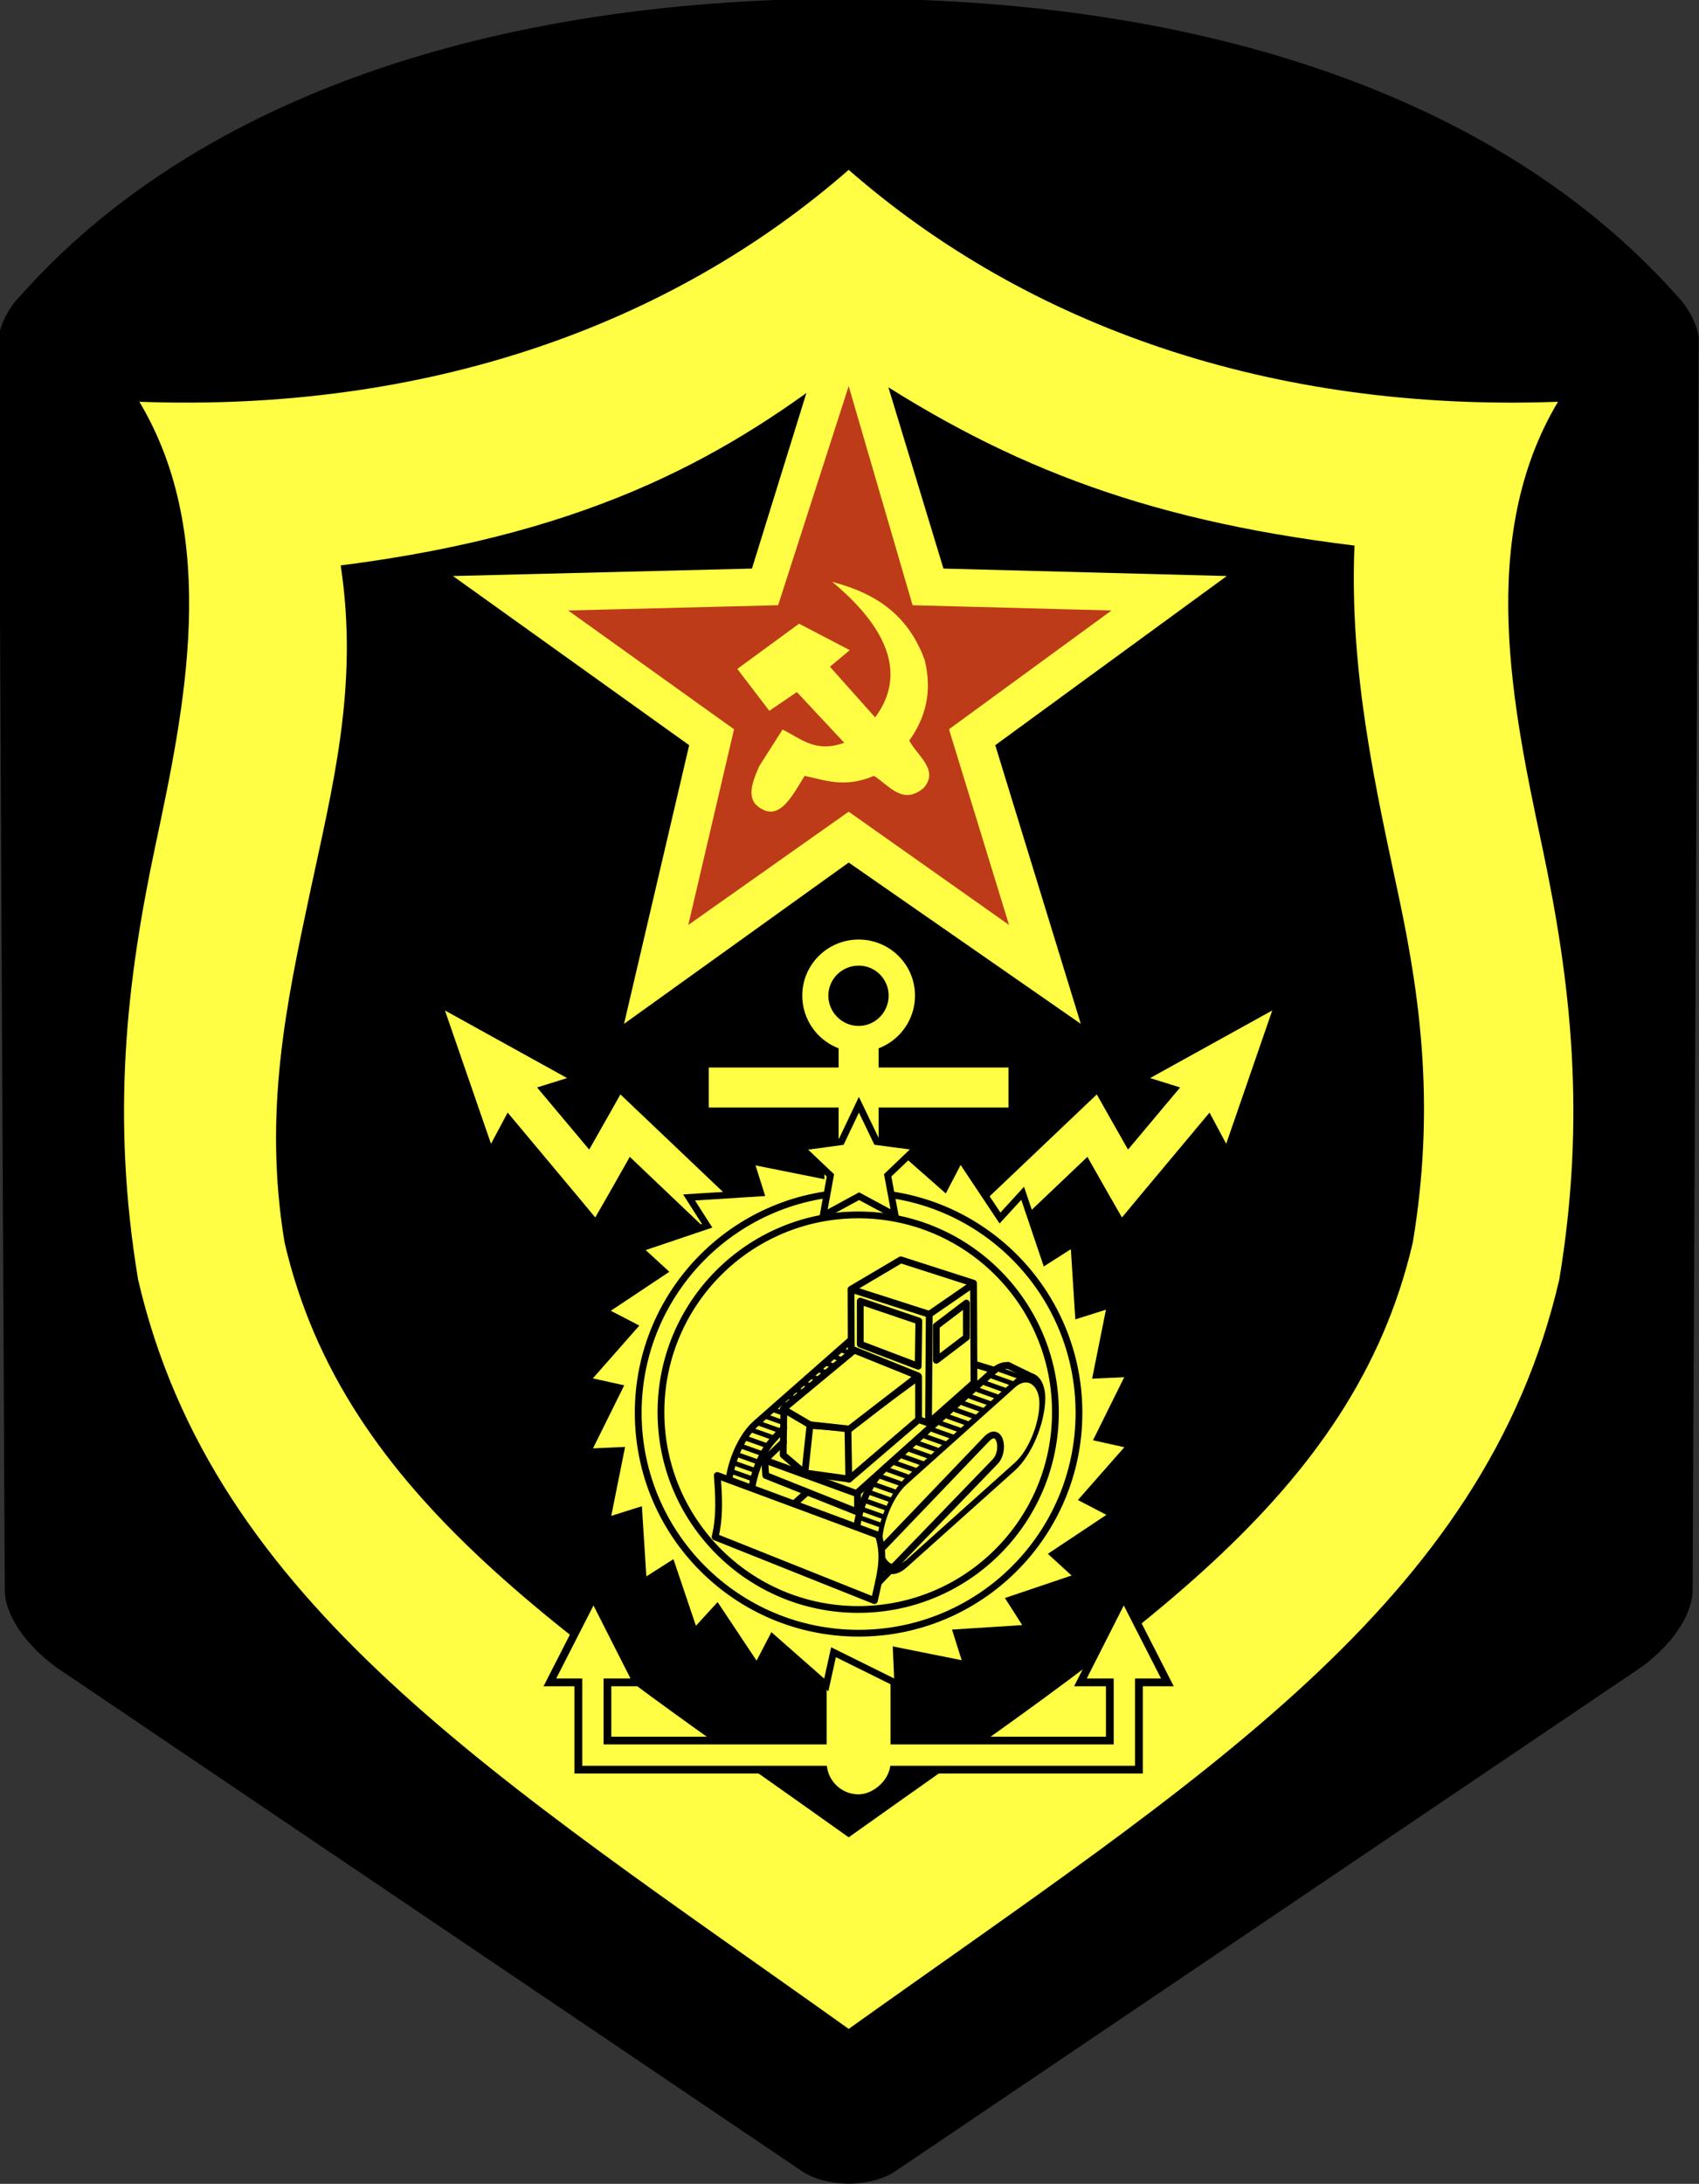 <?xml version="1.0" encoding="UTF-8" standalone="no"?>
<!-- Created with Inkscape (http://www.inkscape.org/) -->

<svg
   xmlns:dc="http://purl.org/dc/elements/1.1/"
   xmlns:cc="http://creativecommons.org/ns#"
   xmlns:rdf="http://www.w3.org/1999/02/22-rdf-syntax-ns#"
   xmlns:svg="http://www.w3.org/2000/svg"
   xmlns="http://www.w3.org/2000/svg"
   xmlns:sodipodi="http://sodipodi.sourceforge.net/DTD/sodipodi-0.dtd"
   xmlns:inkscape="http://www.inkscape.org/namespaces/inkscape"
   width="500"
   height="642.562"
   viewBox="0 0 132.292 170.011"
   version="1.1"
   id="svg8"
   sodipodi:docname="SA build.svg"
   inkscape:version="0.92.4 (5da689c313, 2019-01-14)">
  <rect x="0" y="0" width="132.292" height="170.011" fill="#333333" stroke="none"/>
  <defs
     id="defs2" />
  <sodipodi:namedview
     id="base"
     pagecolor="#ffffff"
     bordercolor="#666666"
     borderopacity="1.0"
     inkscape:pageopacity="0.0"
     inkscape:pageshadow="2"
     inkscape:zoom="0.53482455"
     inkscape:cx="-21.861599"
     inkscape:cy="393.33449"
     inkscape:document-units="px"
     inkscape:current-layer="layer1"
     showgrid="false"
     inkscape:pagecheckerboard="true"
     units="px"
     inkscape:showpageshadow="false"
     inkscape:window-width="1920"
     inkscape:window-height="1018"
     inkscape:window-x="1016"
     inkscape:window-y="-8"
     inkscape:window-maximized="1"
     fit-margin-top="0"
     fit-margin-left="0"
     fit-margin-right="0"
     fit-margin-bottom="0" />
  <g
     inkscape:label="Layer 1"
     inkscape:groupmode="layer"
     id="layer1"
     transform="translate(-64.388,-76.169)">
    <g
       id="g5049"
       transform="matrix(0.755,0,0,0.755,228.76,265.892)"
       inkscape:export-xdpi="90"
       inkscape:export-ydpi="90">
      <path
         id="path3172"
         d="m -130.567,-251.45 c -0.816,0 -1.628,0.018 -2.439,0.034 -35.554,0.502 -64.95,10.772 -82.602,30.625 -0.908,0.873 -2.101,2.751 -2.244,4.37 l 0.634,129.164 c 0.013,1.901 1.413,4.979 5.203,7.812 l 77.122,52.104 c 0.773,0.488 1.704,0.82 2.699,1.012 0.028,0.01 0.053,0.012 0.081,0.017 0.113,0.022 0.227,0.033 0.341,0.051 0.096,0.014 0.196,0.039 0.293,0.051 0.016,0 0.033,0 0.049,0 0.193,0.022 0.374,0.039 0.569,0.051 0.233,0.015 0.465,0.034 0.699,0.034 0.526,0 1.05,-0.056 1.561,-0.135 0.14,-0.021 0.285,-0.041 0.423,-0.067 0.995,-0.192 1.926,-0.524 2.699,-1.012 l 77.122,-52.104 c 3.791,-2.833 5.19,-5.911 5.203,-7.812 l 0.634,-129.164 c -0.143,-1.62 -1.336,-3.498 -2.244,-4.37 -17.652,-19.852 -47.048,-30.122 -82.602,-30.625 -0.81,-0.012 -1.623,-0.033 -2.439,-0.034 -0.152,-5e-4 -0.303,0 -0.455,0 -0.104,0 -0.206,0 -0.309,0 z"
         style="fill:#000000;stroke:none"
         inkscape:connector-curvature="0" />
      <path
         id="path3174"
         d="m -130.185,-233.774 c -18.427,16.098 -43.59,25 -73.153,23.911 8.412,14.066 4.63,31.738 1.648,45.787 -2.982,14.05 -4.57,27.876 -1.781,44.709 7.751,33.483 37.116,51.468 73.287,77.28 36.171,-25.812 65.537,-43.797 73.287,-77.28 2.789,-16.834 1.199,-30.66 -1.783,-44.709 -2.982,-14.05 -6.764,-31.722 1.648,-45.787 -29.564,1.09 -54.725,-7.813 -73.152,-23.911 z m 0,19.756 c 15.355,10.358 29.769,16.255 52.162,18.982 -0.539,13.213 2.236,25.196 4.604,36.35 2.368,11.154 3.63,22.13 1.416,35.494 -6.153,26.581 -29.465,40.859 -58.181,61.351 -28.715,-20.492 -52.028,-34.77 -58.181,-61.351 -2.214,-13.364 0.184,-24.569 2.551,-35.722 2.368,-11.153 5.142,-21.544 3.239,-34.075 26.742,-3.388 40.544,-11.867 52.39,-21.029 z"
         style="fill:#fffe45;fill-opacity:1;stroke:none"
         inkscape:connector-curvature="0" />
      <path
         style="fill:#fffe45;fill-opacity:1;stroke:none"
         d="m -146.635,-174.452 -24.362,-17.442 30.837,-0.769 9.976,-32.173 9.773,32.173 29.219,0.769 -23.877,17.442 8.822,28.733 -23.937,-16.633 -23.169,16.633 z"
         id="path3176"
         sodipodi:nodetypes="ccccccccccc"
         inkscape:connector-curvature="0" />
      <path
         sodipodi:nodetypes="cccccccccccccccccsccccccccccc"
         id="path3178"
         d="m -130.185,-211.477 -7.276,22.594 -21.657,0.541 17.109,12.249 -4.718,20.179 16.541,-11.681 16.54,11.681 -6.195,-20.179 16.766,-12.249 -20.519,-0.541 z m -1.706,20.178 c 3.462,0.945 7.578,2.653 9.548,8.073 0.834,3.449 -0.009,6.058 -1.591,8.298 0.829,1.592 3.113,3.023 1.479,4.888 -2.151,1.812 -3.531,-0.236 -5.117,-1.25 -3.025,1.276 -5.001,0.457 -7.16,0 -1.203,1.971 -2.432,4.337 -4.208,3.524 -1.775,-0.813 -1.462,-2.326 -0.454,-4.547 l 2.388,-3.751 c 1.867,0.901 3.362,2.451 6.365,1.363 l -4.888,-5.229 -2.842,1.934 -3.297,-4.321 6.365,-4.662 5.23,2.729 -2.047,1.706 4.662,5.228 c 3.42,-4.593 1.016,-9.467 -4.433,-13.983 z"
         style="fill:#be3b19;fill-opacity:1;stroke:none"
         inkscape:connector-curvature="0" />
      <path
         inkscape:transform-center-y="-17.142857"
         inkscape:transform-center-x="-27.28529"
         inkscape:connector-curvature="0"
         id="path3242"
         d="m -86.502,-147.098 -12.594,6.969 3.094,0.969 -5.375,6.406 -1.969,-3.469 -1.25,-2.219 -1.875,1.781 -10.781,10.25 2.75,2.906 8.938,-8.5 2.125,3.75 1.438,2.5 1.844,-2.219 7.187,-8.594 1.719,3.219 z"
         style="color:#000000;font-style:normal;font-variant:normal;font-weight:normal;font-stretch:normal;font-size:medium;line-height:normal;font-family:Sans;-inkscape-font-specification:Sans;text-indent:0;text-align:start;text-decoration:none;text-decoration-line:none;letter-spacing:normal;word-spacing:normal;text-transform:none;writing-mode:lr-tb;direction:ltr;baseline-shift:baseline;text-anchor:start;display:inline;overflow:visible;visibility:visible;fill:#fffe45;fill-opacity:1;stroke:none;stroke-width:4;marker:none;enable-background:accumulate" />
      <path
         style="color:#000000;font-style:normal;font-variant:normal;font-weight:normal;font-stretch:normal;font-size:medium;line-height:normal;font-family:Sans;-inkscape-font-specification:Sans;text-indent:0;text-align:start;text-decoration:none;text-decoration-line:none;letter-spacing:normal;word-spacing:normal;text-transform:none;writing-mode:lr-tb;direction:ltr;baseline-shift:baseline;text-anchor:start;display:inline;overflow:visible;visibility:visible;fill:#fffe45;fill-opacity:1;stroke:none;stroke-width:4;marker:none;enable-background:accumulate"
         d="m -171.822,-147.098 12.594,6.969 -3.094,0.969 5.375,6.406 1.969,-3.469 1.25,-2.219 1.875,1.781 10.781,10.25 -2.75,2.906 -8.938,-8.5 -2.125,3.75 -1.438,2.5 -1.844,-2.219 -7.188,-8.594 -1.719,3.219 z"
         id="path4019"
         inkscape:connector-curvature="0"
         inkscape:transform-center-x="27.28529"
         inkscape:transform-center-y="-17.142832" />
      <path
         id="path4021"
         d="m -129.158,-154.411 c -3.205,0 -5.812,2.576 -5.812,5.781 0,3.205 2.607,5.812 5.812,5.812 3.205,0 5.812,-2.607 5.812,-5.812 0,-3.205 -2.607,-5.781 -5.812,-5.781 z m 0,2.688 c 1.715,0 3.094,1.379 3.094,3.094 0,1.715 -1.379,3.125 -3.094,3.125 -1.715,0 -3.125,-1.41 -3.125,-3.125 0,-1.715 1.41,-3.094 3.125,-3.094 z"
         style="color:#000000;display:inline;overflow:visible;visibility:visible;fill:#fffe45;fill-opacity:1;stroke:none;stroke-width:0.3;marker:none;enable-background:accumulate"
         inkscape:connector-curvature="0" />
      <rect
         y="-141.216"
         x="-144.618"
         height="4.127"
         width="30.912"
         id="rect4025"
         style="color:#000000;display:inline;overflow:visible;visibility:visible;fill:#fffe45;fill-opacity:1;stroke:none;stroke-width:0.28;marker:none;enable-background:accumulate" />
      <rect
         transform="rotate(90)"
         style="color:#000000;display:inline;overflow:visible;visibility:visible;fill:#fffe45;fill-opacity:1;stroke:none;stroke-width:0.19;marker:none;enable-background:accumulate"
         id="rect4027"
         width="14.258"
         height="4.127"
         x="-144.245"
         y="127.099" />
      <path
         id="path4031"
         d="m -156.502,-86.63 -4.5,8.812 h 2.938 v 7.5 1.5 h 1.5 27.406 27.406 1.5 v -1.5 -7.5 h 2.937 l -4.5,-8.812 -4.469,8.812 h 3.031 v 6 h -25.906 -25.906 v -6 h 3.031 z"
         style="color:#000000;font-style:normal;font-variant:normal;font-weight:normal;font-stretch:normal;font-size:medium;line-height:normal;font-family:Sans;-inkscape-font-specification:Sans;text-indent:0;text-align:start;text-decoration:none;text-decoration-line:none;letter-spacing:normal;word-spacing:normal;text-transform:none;writing-mode:lr-tb;direction:ltr;baseline-shift:baseline;text-anchor:start;display:inline;overflow:visible;visibility:visible;fill:#fffe45;fill-opacity:1;stroke:#000000;stroke-width:0.8;stroke-miterlimit:4;stroke-dasharray:none;marker:none;enable-background:accumulate"
         inkscape:connector-curvature="0" />
      <rect
         ry="3.293"
         rx="3.293"
         y="125.869"
         x="-90.79"
         height="6.587"
         width="24.52"
         id="rect4029"
         style="color:#000000;display:inline;overflow:visible;visibility:visible;fill:#fffe45;fill-opacity:1;stroke:none;stroke-width:0.316;marker:none;enable-background:accumulate"
         transform="rotate(90)" />
      <path
         sodipodi:nodetypes="ccccccccccccccccccccccccccccccccccccccccccccccccc"
         style="fill:#fffe45;fill-opacity:1;stroke:#000000;stroke-width:0.7;stroke-linejoin:miter;stroke-miterlimit:4;stroke-dasharray:none"
         d="m -105.988,-96.725 4.887,-5.554 -3.376,-0.747 3.283,-6.629 -3.454,0.152 1.455,-7.253 -3.297,1.041 -0.471,-7.382 -2.916,1.859 -2.366,-7.009 -2.335,2.55 -4.099,-6.158 -1.596,3.067 -5.553,-4.887 -0.747,3.376 -6.629,-3.283 0.152,3.454 -7.253,-1.455 1.041,3.297 -7.382,0.471 1.859,2.916 -7.009,2.366 2.55,2.335 -6.158,4.099 3.067,1.596 -4.887,5.554 3.376,0.747 -3.283,6.629 3.454,-0.152 -1.455,7.253 3.297,-1.041 0.471,7.383 2.915,-1.859 2.366,7.009 2.335,-2.55 4.1,6.158 1.596,-3.067 5.554,4.887 0.747,-3.376 6.629,3.283 -0.152,-3.454 7.253,1.455 -1.041,-3.297 7.383,-0.471 -1.859,-2.916 7.009,-2.366 -2.55,-2.335 6.158,-4.099 z"
         id="path3238"
         inkscape:connector-curvature="0"
         inkscape:transform-center-x="-25.61789"
         inkscape:transform-center-y="6.112632" />
      <circle
         r="22.728"
         cy="449.577"
         cx="304.308"
         id="path3188"
         style="color:#000000;display:inline;overflow:visible;visibility:visible;fill:none;stroke:#000000;stroke-width:0.7;stroke-linecap:butt;stroke-linejoin:miter;stroke-miterlimit:4;stroke-dasharray:none;stroke-dashoffset:0;stroke-opacity:1;marker:none;enable-background:accumulate"
         transform="translate(-433.471,-555.192)" />
      <circle
         r="22.728"
         cy="449.577"
         cx="304.308"
         style="color:#000000;display:inline;overflow:visible;visibility:visible;fill:none;stroke:#000000;stroke-width:0.782;stroke-linecap:butt;stroke-linejoin:miter;stroke-miterlimit:4;stroke-dasharray:none;stroke-dashoffset:0;stroke-opacity:1;marker:none;enable-background:accumulate"
         id="path3190"
         transform="matrix(0.895,0,0,0.895,-401.56,-508.048)" />
      <path
         inkscape:transform-center-y="-0.60039535"
         inkscape:transform-center-x="0.0037818199"
         transform="matrix(1.168,0,0,1.168,-484.55,-627.731)"
         d="m 307.5,429.611 -3.186,-1.716 -3.18,1.729 0.648,-3.561 -2.627,-2.49 3.587,-0.484 1.556,-3.267 1.569,3.261 3.588,0.471 -2.617,2.5 z"
         inkscape:randomized="0"
         inkscape:rounded="0"
         inkscape:flatsided="false"
         sodipodi:arg2="1.5688665"
         sodipodi:arg1="0.94054793"
         sodipodi:r2="2.6587548"
         sodipodi:r1="5.4154005"
         sodipodi:cy="425.23557"
         sodipodi:cx="304.30847"
         sodipodi:sides="5"
         id="path3240"
         style="fill:#fffe45;fill-opacity:1;stroke:#000000;stroke-width:0.599;stroke-linecap:round;stroke-linejoin:miter;stroke-miterlimit:4;stroke-dasharray:none;stroke-dashoffset:0;stroke-opacity:1"
         sodipodi:type="star" />
      <path
         sodipodi:nodetypes="csssc"
         inkscape:connector-curvature="0"
         id="rect4044"
         d="m -128.444,-90.642 c -0.579,-0.265 -0.942,-1.078 -0.942,-2.348 0,-2.371 1.264,-5.412 2.834,-6.817 l 11.161,-9.989 c 0.665,-0.595 1.276,-0.799 1.758,-0.656"
         style="color:#000000;display:inline;overflow:visible;visibility:visible;fill:none;stroke:#000000;stroke-width:0.7;stroke-linecap:round;stroke-linejoin:round;stroke-miterlimit:4;stroke-dasharray:none;stroke-dashoffset:0.8;stroke-opacity:1;marker:none;enable-background:accumulate" />
      <rect
         style="color:#000000;display:inline;overflow:visible;visibility:visible;fill:none;stroke:#000000;stroke-width:0.811;stroke-linecap:round;stroke-linejoin:round;stroke-miterlimit:4;stroke-dasharray:none;stroke-dashoffset:0.8;stroke-opacity:1;marker:none;enable-background:accumulate"
         id="rect4046"
         width="22.586"
         height="8.56"
         x="-170.526"
         y="-209.837"
         rx="3.804"
         ry="4.576"
         transform="matrix(0.745,-0.667,0,1,0,0)" />
      <path
         sodipodi:nodetypes="ccccccc"
         inkscape:connector-curvature="0"
         id="path4092"
         d="m -134.771,-99.425 -2.169,-1.845 0.073,-4.71 2.848,1.675 3.757,0.271 0.088,5.245 z"
         style="fill:none;stroke:#000000;stroke-width:0.7;stroke-linecap:round;stroke-linejoin:round;stroke-miterlimit:4;stroke-dasharray:none;stroke-dashoffset:0;stroke-opacity:1" />
      <path
         sodipodi:nodetypes="cccccccc"
         inkscape:connector-curvature="0"
         id="path4048"
         d="m -129.921,-111.988 -0.022,-6.362 5.134,-3.036 7.5,2.411 0.045,10.268 -4.686,4.154 -1.028,-0.36 -7.179,6.152"
         style="fill:none;stroke:#000000;stroke-width:0.7;stroke-linecap:round;stroke-linejoin:round;stroke-miterlimit:4;stroke-dasharray:none;stroke-dashoffset:0;stroke-opacity:1" />
      <path
         sodipodi:nodetypes="ccc"
         inkscape:connector-curvature="0"
         id="path4050"
         d="m -130.201,-104.026 7.224,-5.306 v 4.356"
         style="fill:none;stroke:#000000;stroke-width:0.7;stroke-linecap:round;stroke-linejoin:round;stroke-miterlimit:4;stroke-dasharray:none;stroke-dashoffset:0;stroke-opacity:1" />
      <path
         sodipodi:nodetypes="ccc"
         inkscape:connector-curvature="0"
         id="path4052"
         d="m -129.43,-118.195 7.555,2.424 4.457,-3.071"
         style="fill:none;stroke:#000000;stroke-width:0.7;stroke-linecap:round;stroke-linejoin:round;stroke-miterlimit:4;stroke-dasharray:none;stroke-dashoffset:0;stroke-opacity:1" />
      <path
         sodipodi:nodetypes="cc"
         inkscape:connector-curvature="0"
         id="path4054"
         d="m -121.951,-104.552 0.075,-11.219"
         style="fill:none;stroke:#000000;stroke-width:0.7;stroke-linecap:round;stroke-linejoin:round;stroke-miterlimit:4;stroke-dasharray:none;stroke-dashoffset:0;stroke-opacity:1" />
      <path
         sodipodi:nodetypes="cc"
         inkscape:connector-curvature="0"
         id="path4058"
         d="m -134.667,-99.777 0.48,-4.463"
         style="fill:none;stroke:#000000;stroke-width:0.7;stroke-linecap:round;stroke-linejoin:round;stroke-miterlimit:4;stroke-dasharray:none;stroke-dashoffset:0;stroke-opacity:1" />
      <path
         sodipodi:nodetypes="ccccc"
         inkscape:connector-curvature="0"
         id="rect4060"
         d="m -121.149,-114.566 3.101,-2.36 v 3.534 l -3.101,2.36 z"
         style="color:#000000;display:inline;overflow:visible;visibility:visible;fill:none;stroke:#000000;stroke-width:0.7;stroke-linecap:round;stroke-linejoin:round;stroke-miterlimit:4;stroke-dashoffset:0.8;stroke-opacity:1;marker:none;enable-background:accumulate" />
      <path
         sodipodi:nodetypes="ccccc"
         inkscape:connector-curvature="0"
         id="rect4062"
         d="m -122.952,-115.08 -6.04,-2.048 v 4.441 l 5.977,2.269 z"
         style="color:#000000;display:inline;overflow:visible;visibility:visible;fill:none;stroke:#000000;stroke-width:0.7;stroke-linecap:round;stroke-linejoin:round;stroke-miterlimit:4;stroke-dashoffset:0.8;stroke-opacity:1;marker:none;enable-background:accumulate" />
      <path
         sodipodi:nodetypes="cssc"
         inkscape:connector-curvature="0"
         id="rect4066"
         d="m -141.745,-95.375 c -0.528,-0.304 -0.854,-1.098 -0.854,-2.303 0,-2.371 1.252,-5.425 2.834,-6.817 l 9.799,-8.623"
         style="color:#000000;display:inline;overflow:visible;visibility:visible;fill:none;stroke:#000000;stroke-width:0.7;stroke-linecap:round;stroke-linejoin:round;stroke-miterlimit:4;stroke-dasharray:none;stroke-dashoffset:0.8;stroke-opacity:1;marker:none;enable-background:accumulate" />
      <path
         sodipodi:nodetypes="csssc"
         inkscape:connector-curvature="0"
         id="rect4068"
         d="m -134.497,-97.411 -2.946,2.637 c -1.57,1.405 -2.834,0.628 -2.834,-1.743 0,-2.232 1,-4.981 2.43,-6.466 0.089,-0.092 0.882,-0.983 0.974,-1.065"
         style="color:#000000;display:inline;overflow:visible;visibility:visible;fill:none;stroke:#000000;stroke-width:0.7;stroke-linecap:round;stroke-linejoin:round;stroke-miterlimit:4;stroke-dasharray:none;stroke-dashoffset:0.8;stroke-opacity:1;marker:none;enable-background:accumulate" />
      <path
         sodipodi:nodetypes="cc"
         inkscape:connector-curvature="0"
         id="path4082"
         d="m -136.908,-102.613 -1.964,1.897"
         style="fill:none;stroke:#000000;stroke-width:0.7;stroke-linecap:round;stroke-linejoin:round;stroke-miterlimit:4;stroke-dasharray:none;stroke-dashoffset:0;stroke-opacity:1" />
      <path
         sodipodi:nodetypes="ccc"
         inkscape:connector-curvature="0"
         id="path4072"
         d="m -129.319,-97.345 14.152,-12.656 -2.054,-0.625"
         style="fill:none;stroke:#000000;stroke-width:0.7;stroke-linecap:round;stroke-linejoin:round;stroke-miterlimit:4;stroke-dasharray:none;stroke-dashoffset:0;stroke-opacity:1" />
      <path
         sodipodi:nodetypes="ccccc"
         inkscape:connector-curvature="0"
         id="path4074"
         d="m -129.274,-97.256 -9.576,-3.482 0.112,1.585 9.464,3.772 z"
         style="fill:none;stroke:#000000;stroke-width:0.7;stroke-linecap:round;stroke-linejoin:round;stroke-miterlimit:4;stroke-dasharray:none;stroke-dashoffset:0;stroke-opacity:1" />
      <path
         sodipodi:nodetypes="cc"
         inkscape:connector-curvature="0"
         id="path4094"
         d="m -139.54,-94.278 -2.254,-1.099"
         style="fill:none;stroke:#000000;stroke-width:0.7;stroke-linecap:round;stroke-linejoin:round;stroke-miterlimit:4;stroke-dasharray:none;stroke-dashoffset:0;stroke-opacity:1" />
      <path
         sodipodi:nodetypes="cc"
         inkscape:connector-curvature="0"
         id="path4103"
         d="m -111.328,-109.331 -2.433,-1.183"
         style="fill:none;stroke:#000000;stroke-width:0.7;stroke-linecap:round;stroke-linejoin:round;stroke-miterlimit:4;stroke-dasharray:none;stroke-dashoffset:0;stroke-opacity:1" />
      <path
         inkscape:connector-curvature="0"
         id="path4105"
         d="m -126.084,-89.468 -2.273,-1.058"
         style="fill:none;stroke:#000000;stroke-width:0.7;stroke-linecap:round;stroke-linejoin:round;stroke-miterlimit:4;stroke-dasharray:none;stroke-dashoffset:0;stroke-opacity:1" />
      <path
         sodipodi:nodetypes="cssc"
         inkscape:connector-curvature="0"
         id="path4107"
         d="m -128.024,-90.314 12.054,-12.589 c 1.394,-1.456 1.971,1.204 0.893,2.321 l -12.366,12.813"
         style="fill:none;stroke:#000000;stroke-width:0.7;stroke-linecap:round;stroke-linejoin:round;stroke-miterlimit:4;stroke-dasharray:none;stroke-dashoffset:0;stroke-opacity:1" />
      <path
         sodipodi:nodetypes="ccccc"
         inkscape:connector-curvature="0"
         id="path4109"
         d="m -143.738,-99.153 16.607,6.161 c 0.814,2.343 0.092,4.397 -0.402,6.741 l -16.429,-6.562 c 0.512,-2.135 0.386,-4.186 0.223,-6.339 z"
         style="fill:#fffe45;fill-opacity:1;stroke:#000000;stroke-width:0.7;stroke-linecap:round;stroke-linejoin:round;stroke-miterlimit:4;stroke-dasharray:none;stroke-dashoffset:0;stroke-opacity:1" />
      <path
         inkscape:connector-curvature="0"
         id="path4191"
         d="m -128.91,-94.756 1.957,0.694"
         style="fill:#fffe45;fill-opacity:1;fill-rule:nonzero;stroke:#000000;stroke-width:0.5;stroke-linecap:round;stroke-linejoin:miter;stroke-miterlimit:4;stroke-dasharray:none;stroke-dashoffset:0;stroke-opacity:1" />
      <path
         style="fill:#fffe45;fill-opacity:1;fill-rule:nonzero;stroke:#000000;stroke-width:0.5;stroke-linecap:round;stroke-linejoin:miter;stroke-miterlimit:4;stroke-dasharray:none;stroke-dashoffset:0;stroke-opacity:1"
         d="m -128.664,-95.626 1.957,0.695"
         id="path4193"
         inkscape:connector-curvature="0" />
      <path
         inkscape:connector-curvature="0"
         id="path4195"
         d="m -128.396,-96.519 1.957,0.695"
         style="fill:#fffe45;fill-opacity:1;fill-rule:nonzero;stroke:#000000;stroke-width:0.5;stroke-linecap:round;stroke-linejoin:miter;stroke-miterlimit:4;stroke-dasharray:none;stroke-dashoffset:0;stroke-opacity:1" />
      <path
         style="fill:#fffe45;fill-opacity:1;fill-rule:nonzero;stroke:#000000;stroke-width:0.5;stroke-linecap:round;stroke-linejoin:miter;stroke-miterlimit:4;stroke-dasharray:none;stroke-dashoffset:0;stroke-opacity:1"
         d="m -127.927,-97.367 1.957,0.695"
         id="path4197"
         inkscape:connector-curvature="0" />
      <path
         inkscape:connector-curvature="0"
         id="path4199"
         d="m -127.459,-98.193 1.957,0.695"
         style="fill:#fffe45;fill-opacity:1;fill-rule:nonzero;stroke:#000000;stroke-width:0.5;stroke-linecap:round;stroke-linejoin:miter;stroke-miterlimit:4;stroke-dasharray:none;stroke-dashoffset:0;stroke-opacity:1" />
      <path
         style="fill:#fffe45;fill-opacity:1;fill-rule:nonzero;stroke:#000000;stroke-width:0.5;stroke-linecap:round;stroke-linejoin:miter;stroke-miterlimit:4;stroke-dasharray:none;stroke-dashoffset:0;stroke-opacity:1"
         d="m -126.878,-99.041 1.957,0.695"
         id="path4201"
         inkscape:connector-curvature="0" />
      <path
         inkscape:connector-curvature="0"
         id="path4203"
         d="m -126.108,-99.729 1.957,0.695"
         style="fill:#fffe45;fill-opacity:1;fill-rule:nonzero;stroke:#000000;stroke-width:0.5;stroke-linecap:round;stroke-linejoin:miter;stroke-miterlimit:4;stroke-dasharray:none;stroke-dashoffset:0;stroke-opacity:1" />
      <path
         style="fill:#fffe45;fill-opacity:1;fill-rule:nonzero;stroke:#000000;stroke-width:0.5;stroke-linecap:round;stroke-linejoin:miter;stroke-miterlimit:4;stroke-dasharray:none;stroke-dashoffset:0;stroke-opacity:1"
         d="m -125.338,-100.417 1.957,0.695"
         id="path4205"
         inkscape:connector-curvature="0" />
      <path
         inkscape:connector-curvature="0"
         id="path4207"
         d="m -124.568,-101.105 1.957,0.695"
         style="fill:#fffe45;fill-opacity:1;fill-rule:nonzero;stroke:#000000;stroke-width:0.5;stroke-linecap:round;stroke-linejoin:miter;stroke-miterlimit:4;stroke-dasharray:none;stroke-dashoffset:0;stroke-opacity:1" />
      <path
         style="fill:#fffe45;fill-opacity:1;fill-rule:nonzero;stroke:#000000;stroke-width:0.5;stroke-linecap:round;stroke-linejoin:miter;stroke-miterlimit:4;stroke-dasharray:none;stroke-dashoffset:0;stroke-opacity:1"
         d="m -123.798,-101.792 1.957,0.695"
         id="path4209"
         inkscape:connector-curvature="0" />
      <path
         inkscape:connector-curvature="0"
         id="path4211"
         d="m -123.028,-102.48 1.957,0.695"
         style="fill:#fffe45;fill-opacity:1;fill-rule:nonzero;stroke:#000000;stroke-width:0.5;stroke-linecap:round;stroke-linejoin:miter;stroke-miterlimit:4;stroke-dasharray:none;stroke-dashoffset:0;stroke-opacity:1" />
      <path
         inkscape:connector-curvature="0"
         id="path4213"
         d="m -122.258,-103.168 1.957,0.695"
         style="fill:#fffe45;fill-opacity:1;fill-rule:nonzero;stroke:#000000;stroke-width:0.5;stroke-linecap:round;stroke-linejoin:miter;stroke-miterlimit:4;stroke-dasharray:none;stroke-dashoffset:0;stroke-opacity:1" />
      <path
         style="fill:#fffe45;fill-opacity:1;fill-rule:nonzero;stroke:#000000;stroke-width:0.5;stroke-linecap:round;stroke-linejoin:miter;stroke-miterlimit:4;stroke-dasharray:none;stroke-dashoffset:0;stroke-opacity:1"
         d="m -121.488,-103.856 1.957,0.695"
         id="path4215"
         inkscape:connector-curvature="0" />
      <path
         inkscape:connector-curvature="0"
         id="path4217"
         d="m -120.718,-104.543 1.957,0.695"
         style="fill:#fffe45;fill-opacity:1;fill-rule:nonzero;stroke:#000000;stroke-width:0.5;stroke-linecap:round;stroke-linejoin:miter;stroke-miterlimit:4;stroke-dasharray:none;stroke-dashoffset:0;stroke-opacity:1" />
      <path
         style="fill:#fffe45;fill-opacity:1;fill-rule:nonzero;stroke:#000000;stroke-width:0.5;stroke-linecap:round;stroke-linejoin:miter;stroke-miterlimit:4;stroke-dasharray:none;stroke-dashoffset:0;stroke-opacity:1"
         d="m -119.948,-105.231 1.957,0.695"
         id="path4219"
         inkscape:connector-curvature="0" />
      <path
         inkscape:connector-curvature="0"
         id="path4221"
         d="m -119.177,-105.919 1.957,0.695"
         style="fill:#fffe45;fill-opacity:1;fill-rule:nonzero;stroke:#000000;stroke-width:0.5;stroke-linecap:round;stroke-linejoin:miter;stroke-miterlimit:4;stroke-dasharray:none;stroke-dashoffset:0;stroke-opacity:1" />
      <path
         style="fill:#fffe45;fill-opacity:1;fill-rule:nonzero;stroke:#000000;stroke-width:0.5;stroke-linecap:round;stroke-linejoin:miter;stroke-miterlimit:4;stroke-dasharray:none;stroke-dashoffset:0;stroke-opacity:1"
         d="m -118.407,-106.607 1.957,0.695"
         id="path4223"
         inkscape:connector-curvature="0" />
      <path
         inkscape:connector-curvature="0"
         id="path4225"
         d="m -117.637,-107.294 1.957,0.695"
         style="fill:#fffe45;fill-opacity:1;fill-rule:nonzero;stroke:#000000;stroke-width:0.5;stroke-linecap:round;stroke-linejoin:miter;stroke-miterlimit:4;stroke-dasharray:none;stroke-dashoffset:0;stroke-opacity:1" />
      <path
         style="fill:#fffe45;fill-opacity:1;fill-rule:nonzero;stroke:#000000;stroke-width:0.5;stroke-linecap:round;stroke-linejoin:miter;stroke-miterlimit:4;stroke-dasharray:none;stroke-dashoffset:0;stroke-opacity:1"
         d="m -116.867,-107.982 1.957,0.695"
         id="path4227"
         inkscape:connector-curvature="0" />
      <path
         style="fill:#fffe45;fill-opacity:1;fill-rule:nonzero;stroke:#000000;stroke-width:0.5;stroke-linecap:round;stroke-linejoin:miter;stroke-miterlimit:4;stroke-dasharray:none;stroke-dashoffset:0;stroke-opacity:1"
         d="m -116.097,-108.67 1.957,0.695"
         id="path4229"
         inkscape:connector-curvature="0" />
      <path
         inkscape:connector-curvature="0"
         id="path4231"
         d="m -115.327,-109.358 1.957,0.695"
         style="fill:#fffe45;fill-opacity:1;fill-rule:nonzero;stroke:#000000;stroke-width:0.5;stroke-linecap:round;stroke-linejoin:miter;stroke-miterlimit:4;stroke-dasharray:none;stroke-dashoffset:0;stroke-opacity:1" />
      <path
         style="fill:#fffe45;fill-opacity:1;fill-rule:nonzero;stroke:#000000;stroke-width:0.5;stroke-linecap:round;stroke-linejoin:miter;stroke-miterlimit:4;stroke-dasharray:none;stroke-dashoffset:0;stroke-opacity:1"
         d="m -114.557,-110.045 1.957,0.695"
         id="path4233"
         inkscape:connector-curvature="0" />
      <path
         style="fill:#fffe45;fill-opacity:1;fill-rule:nonzero;stroke:#000000;stroke-width:0.5;stroke-linecap:round;stroke-linejoin:miter;stroke-miterlimit:4;stroke-dasharray:none;stroke-dashoffset:0;stroke-opacity:1"
         d="m -142.168,-99.532 1.957,0.694"
         id="path4237"
         inkscape:connector-curvature="0" />
      <path
         inkscape:connector-curvature="0"
         id="path4239"
         d="m -141.923,-100.403 1.957,0.695"
         style="fill:#fffe45;fill-opacity:1;fill-rule:nonzero;stroke:#000000;stroke-width:0.5;stroke-linecap:round;stroke-linejoin:miter;stroke-miterlimit:4;stroke-dasharray:none;stroke-dashoffset:0;stroke-opacity:1" />
      <path
         style="fill:#fffe45;fill-opacity:1;fill-rule:nonzero;stroke:#000000;stroke-width:0.5;stroke-linecap:round;stroke-linejoin:miter;stroke-miterlimit:4;stroke-dasharray:none;stroke-dashoffset:0;stroke-opacity:1"
         d="m -141.655,-101.296 1.957,0.695"
         id="path4241"
         inkscape:connector-curvature="0" />
      <path
         inkscape:connector-curvature="0"
         id="path4243"
         d="m -141.186,-102.144 1.957,0.695"
         style="fill:#fffe45;fill-opacity:1;fill-rule:nonzero;stroke:#000000;stroke-width:0.5;stroke-linecap:round;stroke-linejoin:miter;stroke-miterlimit:4;stroke-dasharray:none;stroke-dashoffset:0;stroke-opacity:1" />
      <path
         style="fill:#fffe45;fill-opacity:1;fill-rule:nonzero;stroke:#000000;stroke-width:0.5;stroke-linecap:round;stroke-linejoin:miter;stroke-miterlimit:4;stroke-dasharray:none;stroke-dashoffset:0;stroke-opacity:1"
         d="m -140.718,-102.97 1.957,0.695"
         id="path4245"
         inkscape:connector-curvature="0" />
      <path
         inkscape:connector-curvature="0"
         id="path4247"
         d="m -140.137,-103.818 1.957,0.695"
         style="fill:#fffe45;fill-opacity:1;fill-rule:nonzero;stroke:#000000;stroke-width:0.5;stroke-linecap:round;stroke-linejoin:miter;stroke-miterlimit:4;stroke-dasharray:none;stroke-dashoffset:0;stroke-opacity:1" />
      <path
         style="fill:#fffe45;fill-opacity:1;fill-rule:nonzero;stroke:#000000;stroke-width:0.5;stroke-linecap:round;stroke-linejoin:miter;stroke-miterlimit:4;stroke-dasharray:none;stroke-dashoffset:0;stroke-opacity:1"
         d="m -139.367,-104.506 1.957,0.695"
         id="path4249"
         inkscape:connector-curvature="0" />
      <path
         sodipodi:nodetypes="cc"
         inkscape:connector-curvature="0"
         id="path4251"
         d="m -138.597,-105.194 1.515,0.537"
         style="fill:#fffe45;fill-opacity:1;fill-rule:nonzero;stroke:#000000;stroke-width:0.5;stroke-linecap:round;stroke-linejoin:miter;stroke-miterlimit:4;stroke-dasharray:none;stroke-dashoffset:0;stroke-opacity:1" />
      <path
         sodipodi:nodetypes="cc"
         style="fill:#fffe45;fill-opacity:1;fill-rule:nonzero;stroke:#000000;stroke-width:0.5;stroke-linecap:round;stroke-linejoin:miter;stroke-miterlimit:4;stroke-dasharray:none;stroke-dashoffset:0;stroke-opacity:1"
         d="m -137.827,-105.881 0.915,0.316"
         id="path4253"
         inkscape:connector-curvature="0" />
      <path
         inkscape:connector-curvature="0"
         id="path4255"
         d="m -137.057,-106.569 1.957,0.695"
         style="fill:#fffe45;fill-opacity:1;fill-rule:nonzero;stroke:#000000;stroke-width:0.5;stroke-linecap:round;stroke-linejoin:miter;stroke-miterlimit:4;stroke-dasharray:none;stroke-dashoffset:0;stroke-opacity:1" />
      <path
         style="fill:#fffe45;fill-opacity:1;fill-rule:nonzero;stroke:#000000;stroke-width:0.5;stroke-linecap:round;stroke-linejoin:miter;stroke-miterlimit:4;stroke-dasharray:none;stroke-dashoffset:0;stroke-opacity:1"
         d="m -136.287,-107.257 1.957,0.695"
         id="path4257"
         inkscape:connector-curvature="0" />
      <path
         style="fill:#fffe45;fill-opacity:1;fill-rule:nonzero;stroke:#000000;stroke-width:0.5;stroke-linecap:round;stroke-linejoin:miter;stroke-miterlimit:4;stroke-dasharray:none;stroke-dashoffset:0;stroke-opacity:1"
         d="m -135.517,-107.945 1.957,0.695"
         id="path4259"
         inkscape:connector-curvature="0" />
      <path
         inkscape:connector-curvature="0"
         id="path4261"
         d="m -134.747,-108.632 1.957,0.695"
         style="fill:#fffe45;fill-opacity:1;fill-rule:nonzero;stroke:#000000;stroke-width:0.5;stroke-linecap:round;stroke-linejoin:miter;stroke-miterlimit:4;stroke-dasharray:none;stroke-dashoffset:0;stroke-opacity:1" />
      <path
         style="fill:#fffe45;fill-opacity:1;fill-rule:nonzero;stroke:#000000;stroke-width:0.5;stroke-linecap:round;stroke-linejoin:miter;stroke-miterlimit:4;stroke-dasharray:none;stroke-dashoffset:0;stroke-opacity:1"
         d="m -133.977,-109.32 1.957,0.695"
         id="path4263"
         inkscape:connector-curvature="0" />
      <path
         inkscape:connector-curvature="0"
         id="path4265"
         d="m -133.206,-110.008 1.957,0.695"
         style="fill:#fffe45;fill-opacity:1;fill-rule:nonzero;stroke:#000000;stroke-width:0.5;stroke-linecap:round;stroke-linejoin:miter;stroke-miterlimit:4;stroke-dasharray:none;stroke-dashoffset:0;stroke-opacity:1" />
      <path
         style="fill:#fffe45;fill-opacity:1;fill-rule:nonzero;stroke:#000000;stroke-width:0.5;stroke-linecap:round;stroke-linejoin:miter;stroke-miterlimit:4;stroke-dasharray:none;stroke-dashoffset:0;stroke-opacity:1"
         d="m -132.436,-110.696 1.957,0.695"
         id="path4267"
         inkscape:connector-curvature="0" />
      <path
         inkscape:connector-curvature="0"
         id="path4269"
         d="m -131.666,-111.383 1.957,0.695"
         style="fill:#fffe45;fill-opacity:1;fill-rule:nonzero;stroke:#000000;stroke-width:0.5;stroke-linecap:round;stroke-linejoin:miter;stroke-miterlimit:4;stroke-dasharray:none;stroke-dashoffset:0;stroke-opacity:1" />
      <path
         style="fill:#fffe45;fill-opacity:1;fill-rule:nonzero;stroke:#000000;stroke-width:0.5;stroke-linecap:round;stroke-linejoin:miter;stroke-miterlimit:4;stroke-dasharray:none;stroke-dashoffset:0;stroke-opacity:1"
         d="m -130.896,-112.071 1.957,0.695"
         id="path4271"
         inkscape:connector-curvature="0" />
      <path
         sodipodi:nodetypes="cccccc"
         inkscape:connector-curvature="0"
         id="path4281"
         d="m -123.016,-109.415 -6.593,-2.662 -7.331,6.075 2.759,1.619 4.072,0.442 z"
         style="fill:#fffe45;fill-opacity:1;stroke:#000000;stroke-width:0.7;stroke-linecap:round;stroke-linejoin:round;stroke-miterlimit:4;stroke-dasharray:none;stroke-dashoffset:0;stroke-opacity:1" />
    </g>
  </g>
</svg>
